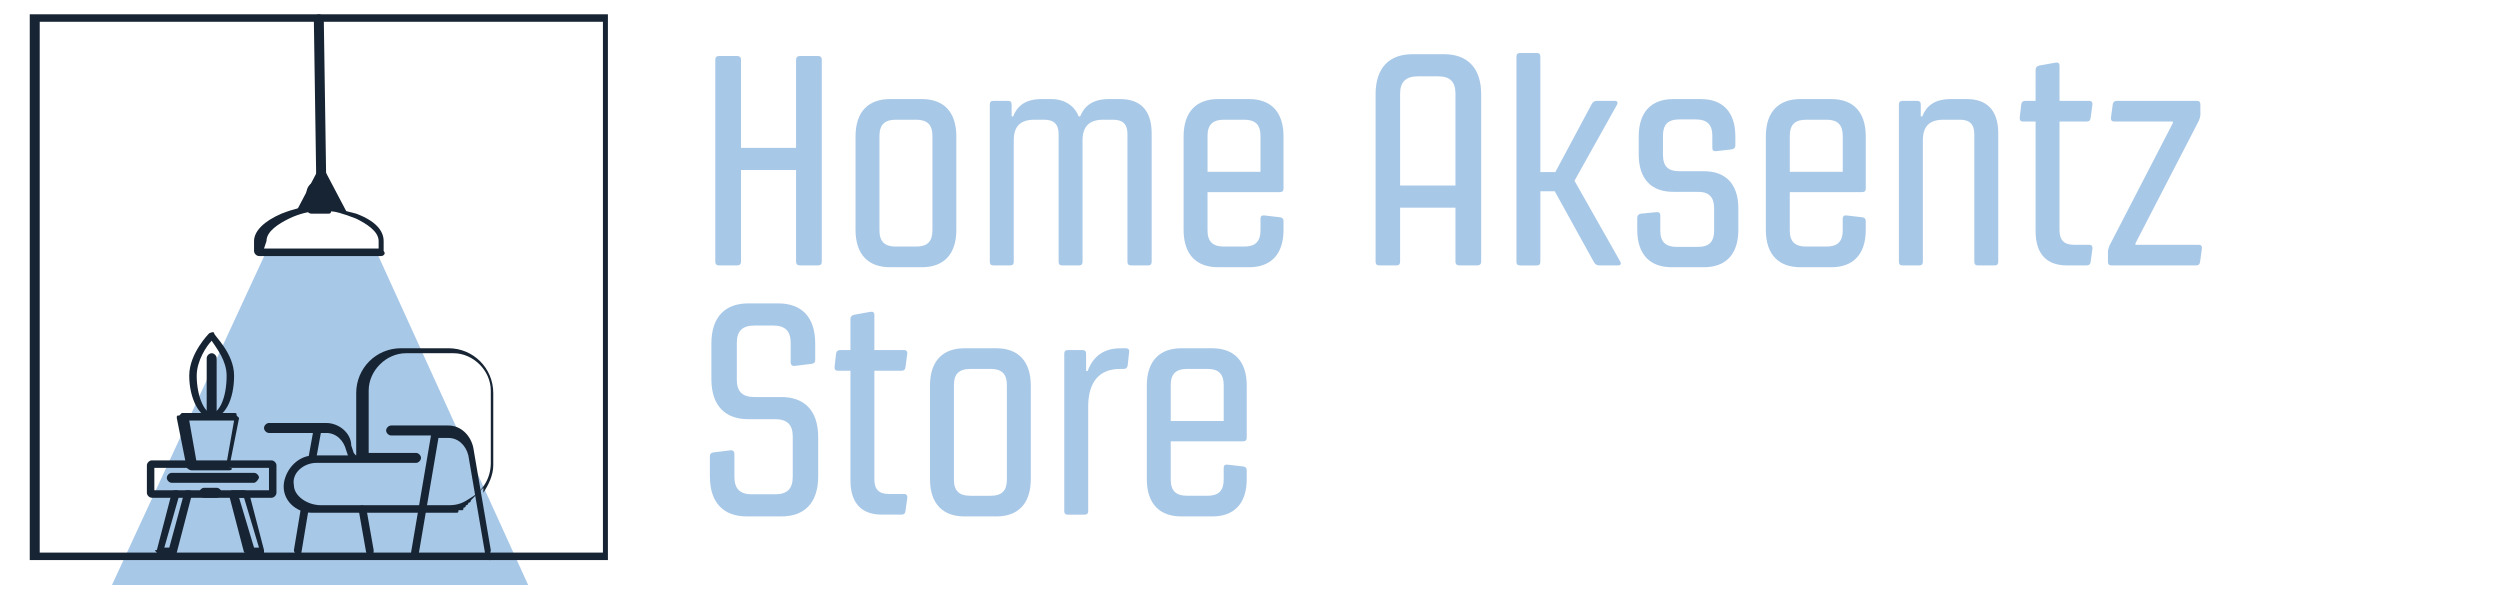 <?xml version="1.0" encoding="utf-8"?>
<!-- Generator: Adobe Illustrator 24.0.0, SVG Export Plug-In . SVG Version: 6.00 Build 0)  -->
<svg version="1.1" xmlns="http://www.w3.org/2000/svg" xmlns:xlink="http://www.w3.org/1999/xlink" x="0px" y="0px"
	 viewBox="0 0 226.5 54" enable-background="new 0 0 226.5 54" xml:space="preserve">
<g id="Слой_2">
</g>
<g id="Слой_1">
</g>
<g id="Слой_3">
	<g>
		<path fill="#A8C8E7" d="M74.101,24.047h-1.626c-0.217,0-0.352-0.108-0.352-0.352V15.4h-4.987v8.295
			c0,0.244-0.135,0.352-0.352,0.352h-1.627c-0.243,0-0.352-0.108-0.352-0.352V5.425c0-0.243,0.109-0.352,0.352-0.352h1.627
			c0.217,0,0.352,0.11,0.352,0.352v7.969h4.987V5.425c0-0.243,0.135-0.352,0.352-0.352h1.626c0.244,0,0.353,0.11,0.353,0.352v18.269
			C74.455,23.939,74.346,24.047,74.101,24.047z"/>
		<path fill="#A8C8E7" d="M77.511,20.822v-8.458c0-2.303,1.22-3.388,3.117-3.388h2.9c1.898,0,3.117,1.085,3.117,3.388v8.458
			c0,2.303-1.22,3.388-3.117,3.388h-2.9C78.731,24.21,77.511,23.125,77.511,20.822z M79.679,12.311v8.564
			c0,1.004,0.461,1.464,1.491,1.464h1.843c1.003,0,1.464-0.46,1.464-1.464v-8.564c0-1.004-0.461-1.464-1.464-1.464h-1.843
			C80.141,10.847,79.679,11.307,79.679,12.311z"/>
		<path fill="#A8C8E7" d="M104.341,12.093v11.628c0,0.218-0.108,0.326-0.326,0.326h-1.545c-0.216,0-0.324-0.108-0.324-0.326V12.148
			c0-0.894-0.407-1.301-1.302-1.301h-0.895c-1.246,0-1.87,0.597-1.87,1.869v11.005c0,0.218-0.108,0.326-0.298,0.326h-1.544
			c-0.217,0-0.326-0.108-0.326-0.326V12.148c0-0.894-0.434-1.301-1.301-1.301h-0.894c-1.274,0-1.87,0.597-1.87,1.869v11.005
			c0,0.218-0.109,0.326-0.326,0.326h-1.518c-0.217,0-0.325-0.108-0.325-0.326V9.465c0-0.218,0.108-0.326,0.325-0.326h1.328
			c0.217,0,0.325,0.108,0.325,0.326v1.083h0.135c0.352-0.921,1.084-1.572,2.575-1.572h0.867c1.22,0,2.114,0.597,2.493,1.572h0.135
			c0.38-0.921,1.112-1.572,2.602-1.572h1.03C103.256,8.976,104.341,9.925,104.341,12.093z"/>
		<path fill="#A8C8E7" d="M113.171,24.21h-2.82c-1.898,0-3.117-1.085-3.117-3.388v-8.458c0-2.303,1.22-3.388,3.117-3.388h2.82
			c1.898,0,3.117,1.085,3.117,3.388v4.717c0,0.216-0.11,0.324-0.326,0.324h-6.56v3.469c0,1.004,0.462,1.464,1.49,1.464h1.844
			c1.002,0,1.464-0.46,1.464-1.464v-1.057c0-0.216,0.108-0.326,0.352-0.297l1.409,0.163c0.216,0.027,0.326,0.135,0.326,0.352v0.786
			C116.288,23.125,115.068,24.21,113.171,24.21z M109.402,15.563h4.799v-3.252c0-1.004-0.462-1.464-1.464-1.464h-1.844
			c-1.029,0-1.49,0.46-1.49,1.464V15.563z"/>
		<path fill="#A8C8E7" d="M127.961,4.91h2.873c2.034,0,3.361,1.166,3.361,3.632v15.152c0,0.244-0.135,0.352-0.352,0.352h-1.627
			c-0.216,0-0.352-0.108-0.352-0.352v-4.878h-5.015v4.878c0,0.244-0.108,0.352-0.324,0.352h-1.545c-0.244,0-0.352-0.108-0.352-0.352
			V8.543C124.627,6.077,125.928,4.91,127.961,4.91z M126.849,8.489v8.321h5.015V8.489c0-1.085-0.487-1.572-1.572-1.572h-1.843
			C127.364,6.918,126.849,7.431,126.849,8.489z"/>
		<path fill="#A8C8E7" d="M142.648,16.377l4.146,7.318c0.11,0.189,0.028,0.352-0.161,0.352h-1.708c-0.244,0-0.379-0.081-0.515-0.297
			l-3.551-6.424h-1.301v6.396c0,0.218-0.108,0.326-0.326,0.326h-1.517c-0.218,0-0.326-0.108-0.326-0.326V5.128
			c0-0.218,0.108-0.326,0.326-0.326h1.517c0.218,0,0.326,0.108,0.326,0.326v10.463h1.356l3.307-6.181
			c0.108-0.189,0.244-0.271,0.487-0.271h1.627c0.189,0,0.271,0.163,0.163,0.352L142.648,16.377z"/>
		<path fill="#A8C8E7" d="M148.335,20.822v-1.085c0-0.216,0.135-0.352,0.326-0.379l1.409-0.136c0.244-0.027,0.352,0.081,0.352,0.271
			v1.411c0,1.002,0.487,1.464,1.49,1.464h1.924c1.004,0,1.464-0.462,1.464-1.464v-2.034c0-1.002-0.46-1.49-1.464-1.49h-2.25
			c-1.898,0-3.117-1.083-3.117-3.388v-1.627c0-2.303,1.22-3.388,3.117-3.388h2.521c1.898,0,3.117,1.085,3.117,3.388v0.814
			c0,0.216-0.135,0.324-0.326,0.352l-1.409,0.163c-0.244,0.027-0.352-0.081-0.352-0.299v-1.112c0-1.002-0.487-1.464-1.49-1.464
			h-1.517c-1.004,0-1.464,0.462-1.464,1.464v1.763c0,1.002,0.46,1.464,1.464,1.464h2.248c1.898,0,3.117,1.083,3.117,3.388v1.924
			c0,2.303-1.22,3.388-3.117,3.388h-2.926C149.555,24.21,148.335,23.125,148.335,20.822z"/>
		<path fill="#A8C8E7" d="M165.922,24.21h-2.82c-1.898,0-3.117-1.085-3.117-3.388v-8.458c0-2.303,1.22-3.388,3.117-3.388h2.82
			c1.898,0,3.117,1.085,3.117,3.388v4.717c0,0.216-0.11,0.324-0.326,0.324h-6.56v3.469c0,1.004,0.462,1.464,1.49,1.464h1.844
			c1.002,0,1.464-0.46,1.464-1.464v-1.057c0-0.216,0.108-0.326,0.352-0.297l1.409,0.163c0.216,0.027,0.326,0.135,0.326,0.352v0.786
			C169.039,23.125,167.819,24.21,165.922,24.21z M162.153,15.563h4.799v-3.252c0-1.004-0.462-1.464-1.464-1.464h-1.844
			c-1.029,0-1.49,0.46-1.49,1.464V15.563z"/>
		<path fill="#A8C8E7" d="M174.211,23.721c0,0.218-0.108,0.326-0.326,0.326h-1.517c-0.218,0-0.326-0.108-0.326-0.326V9.465
			c0-0.218,0.108-0.326,0.326-0.326h1.328c0.216,0,0.326,0.108,0.326,0.326v1.083h0.135c0.352-0.921,1.085-1.572,2.575-1.572h1.464
			c1.761,0,2.846,0.949,2.846,3.117v11.628c0,0.218-0.11,0.326-0.299,0.326h-1.545c-0.216,0-0.326-0.108-0.326-0.326V12.148
			c0-0.894-0.432-1.301-1.299-1.301h-1.492c-1.273,0-1.869,0.597-1.869,1.869V23.721z"/>
		<path fill="#A8C8E7" d="M186.594,11.01v9.865c0,0.896,0.434,1.301,1.301,1.301h1.409c0.189,0,0.297,0.136,0.271,0.354
			l-0.163,1.191c-0.027,0.218-0.135,0.326-0.352,0.326h-1.79c-1.761,0-2.845-0.949-2.845-3.117v-9.92h-1.166
			c-0.189,0-0.297-0.136-0.271-0.352l0.136-1.193c0.027-0.218,0.161-0.326,0.352-0.326h0.949V6.321c0-0.191,0.108-0.326,0.324-0.381
			l1.519-0.271c0.216-0.027,0.326,0.081,0.326,0.271v3.199h2.71c0.189,0,0.297,0.136,0.271,0.326l-0.163,1.22
			c-0.027,0.216-0.135,0.326-0.352,0.326H186.594z"/>
		<path fill="#A8C8E7" d="M199.355,9.465v0.922c0,0.135-0.053,0.352-0.135,0.542l-5.746,11.113v0.135h5.746
			c0.189,0,0.297,0.136,0.271,0.354l-0.163,1.191c-0.027,0.218-0.136,0.326-0.352,0.326h-7.672c-0.216,0-0.324-0.108-0.324-0.326
			v-0.921c0-0.136,0.053-0.352,0.135-0.543l5.747-11.113V11.01h-5.314c-0.216,0-0.324-0.136-0.297-0.352l0.163-1.193
			c0.027-0.218,0.163-0.326,0.352-0.326h7.265C199.247,9.139,199.355,9.247,199.355,9.465z"/>
		<path fill="#A8C8E7" d="M64.452,34.346V31.12c0-2.466,1.301-3.632,3.334-3.632h2.737c2.033,0,3.334,1.166,3.334,3.632v1.49
			c0,0.218-0.109,0.326-0.326,0.354l-1.544,0.189c-0.217,0.027-0.352-0.11-0.352-0.326v-1.761c0-1.085-0.515-1.572-1.573-1.572
			h-1.707c-1.084,0-1.599,0.487-1.599,1.572V34.4c0,1.085,0.515,1.572,1.599,1.572h2.439c2.033,0,3.334,1.166,3.334,3.632v3.551
			c0,2.466-1.301,3.632-3.334,3.632h-3.144c-2.033,0-3.334-1.166-3.334-3.632v-1.816c0-0.216,0.108-0.326,0.325-0.352l1.545-0.189
			c0.217-0.027,0.352,0.108,0.352,0.326v2.087c0,1.083,0.515,1.572,1.572,1.572h2.114c1.084,0,1.599-0.489,1.599-1.572V39.55
			c0-1.083-0.515-1.572-1.599-1.572h-2.439C65.754,37.978,64.452,36.813,64.452,34.346z"/>
		<path fill="#A8C8E7" d="M79.219,33.588v9.865c0,0.896,0.434,1.301,1.301,1.301h1.41c0.189,0,0.298,0.136,0.271,0.354l-0.163,1.191
			c-0.027,0.218-0.135,0.326-0.352,0.326h-1.789c-1.762,0-2.846-0.949-2.846-3.117v-9.92h-1.166c-0.189,0-0.298-0.136-0.271-0.352
			l0.135-1.193c0.027-0.218,0.163-0.326,0.352-0.326h0.949v-2.818c0-0.191,0.109-0.326,0.326-0.381l1.518-0.271
			c0.217-0.027,0.325,0.081,0.325,0.271v3.199h2.711c0.189,0,0.298,0.136,0.271,0.326l-0.163,1.22
			c-0.027,0.216-0.135,0.326-0.352,0.326H79.219z"/>
		<path fill="#A8C8E7" d="M84.257,43.4v-8.458c0-2.303,1.22-3.388,3.117-3.388h2.9c1.898,0,3.117,1.085,3.117,3.388V43.4
			c0,2.303-1.22,3.388-3.117,3.388h-2.9C85.478,46.788,84.257,45.703,84.257,43.4z M86.426,34.889v8.564
			c0,1.004,0.461,1.464,1.491,1.464h1.843c1.003,0,1.464-0.46,1.464-1.464v-8.564c0-1.004-0.461-1.464-1.464-1.464h-1.843
			C86.887,33.425,86.426,33.885,86.426,34.889z"/>
		<path fill="#A8C8E7" d="M96.748,31.717h1.328c0.217,0,0.325,0.108,0.325,0.326v1.572h0.135c0.352-0.894,1.058-2.06,2.982-2.06
			h0.514c0.191,0,0.299,0.136,0.272,0.326l-0.136,1.22c-0.027,0.218-0.163,0.326-0.352,0.326h-0.352
			c-1.925,0-2.873,1.246-2.873,3.415v9.46c0,0.218-0.109,0.326-0.326,0.326h-1.518c-0.217,0-0.325-0.108-0.325-0.326V32.043
			C96.423,31.825,96.531,31.717,96.748,31.717z"/>
		<path fill="#A8C8E7" d="M109.838,46.788h-2.82c-1.898,0-3.117-1.085-3.117-3.388v-8.458c0-2.303,1.22-3.388,3.117-3.388h2.82
			c1.898,0,3.117,1.085,3.117,3.388v4.717c0,0.216-0.11,0.324-0.326,0.324h-6.56v3.469c0,1.004,0.462,1.464,1.49,1.464h1.844
			c1.002,0,1.464-0.46,1.464-1.464v-1.057c0-0.216,0.108-0.326,0.352-0.297l1.409,0.163c0.216,0.027,0.326,0.135,0.326,0.352V43.4
			C112.955,45.703,111.735,46.788,109.838,46.788z M106.069,38.141h4.799v-3.252c0-1.004-0.462-1.464-1.464-1.464h-1.844
			c-1.029,0-1.49,0.46-1.49,1.464V38.141z"/>
	</g>
	<polygon fill="#A8C8E7" points="34.079,22.745 24.144,22.745 10.145,53 47.851,53 	"/>
	<g>
		<path fill="#172433" d="M55.077,50.742H2.695V1.295h52.382V50.742z M3.598,50.065h51.027V1.973H3.598V50.065z"/>
	</g>
	<g>
		<g>
			<path fill="#172433" d="M24.596,45.098H13.758c-0.226,0-0.451-0.226-0.451-0.452v-2.484c0-0.226,0.226-0.452,0.451-0.452h10.838
				c0.226,0,0.451,0.226,0.451,0.452v2.484C25.047,44.872,24.821,45.098,24.596,45.098z M13.984,44.42H24.37v-2.032H13.984V44.42z"
				/>
			<g>
				<path fill="#172433" d="M15.564,50.291h-1.129c-0.226,0-0.226,0-0.226-0.226c-0.226-0.226-0.226-0.226,0-0.226l1.355-5.193
					c0-0.226,0.226-0.226,0.451-0.226c0.226,0,0.226,0.226,0.226,0.452l-1.355,4.741h0.451l1.355-4.967
					c0-0.226,0.226-0.226,0.451-0.226c0.226,0,0.226,0.226,0.226,0.452l-1.355,5.193C16.016,50.291,15.79,50.291,15.564,50.291z"/>
				<path fill="#172433" d="M23.693,50.291h-1.129c-0.226,0-0.226-0.226-0.451-0.226l-1.355-5.193c0-0.226,0-0.226,0-0.226
					c0.226-0.226,0.226-0.226,0.226-0.226h1.129c0.226,0,0.226,0.226,0.451,0.226l1.355,5.193c0,0.226,0,0.226,0,0.226
					C24.144,50.291,23.918,50.291,23.693,50.291z M23.015,49.613h0.451l-1.355-4.516H21.66L23.015,49.613z"/>
			</g>
			<path fill="#172433" d="M19.628,45.098h-1.129c-0.226,0-0.451-0.226-0.451-0.452c0-0.226,0.226-0.452,0.451-0.452h1.129
				c0.226,0,0.451,0.226,0.451,0.452C20.08,44.872,19.854,45.098,19.628,45.098z"/>
			<path fill="#172433" d="M23.015,43.743h-7.451c-0.226,0-0.451-0.226-0.451-0.452c0-0.226,0.226-0.452,0.451-0.452h7.451
				c0.226,0,0.451,0.226,0.451,0.452C23.241,43.743,23.015,43.743,23.015,43.743z"/>
		</g>
		<g>
			<path fill="#172433" d="M20.757,42.614H17.37c-0.226,0-0.451-0.226-0.451-0.226l-0.903-4.516c0-0.226,0-0.226,0.226-0.226
				c0.226-0.226,0.226-0.226,0.226-0.226h4.741c0.226,0,0.226,0,0.226,0.226c0.226,0.226,0.226,0.226,0.226,0.226l-0.903,4.516
				C21.209,42.388,20.983,42.614,20.757,42.614z M17.822,41.937h2.709l0.677-3.838h-4.064L17.822,41.937z"/>
			<g>
				<path fill="#172433" d="M19.177,37.873c-1.129,0-2.032-1.806-2.032-3.838s1.806-3.838,1.806-3.838s0.451-0.226,0.451,0
					c0,0.226,1.806,1.806,1.806,3.838C21.209,36.292,20.306,37.873,19.177,37.873z M19.177,30.873
					c-0.451,0.452-1.355,1.806-1.355,3.161c0,1.806,0.677,3.387,1.355,3.387c0.677,0,1.355-1.355,1.355-3.387
					C20.532,32.679,19.628,31.55,19.177,30.873z"/>
				<path fill="#172433" d="M19.177,37.873c-0.226,0-0.451-0.226-0.451-0.452v-4.967c0-0.226,0.226-0.452,0.451-0.452
					s0.451,0.226,0.451,0.452v4.967C19.403,37.647,19.403,37.873,19.177,37.873z"/>
			</g>
		</g>
	</g>
	<g>
		<g>
			<path fill="#172433" d="M29.111,17.326c-0.226,0-0.451-0.226-0.451-0.452L28.434,1.747c0-0.226,0.226-0.452,0.451-0.452
				s0.451,0.226,0.451,0.452l0.226,15.128C29.337,17.1,29.337,17.326,29.111,17.326z"/>
			<g>
				<path fill="#172433" d="M29.789,19.358h-1.58c-0.226,0-0.451-0.226-0.451-0.452v-1.355c0-0.677,0.451-1.129,1.129-1.129
					s1.129,0.452,1.129,1.129v1.355C30.015,19.132,30.015,19.358,29.789,19.358z M28.66,18.681h0.903v-0.903
					c0-0.226-0.226-0.452-0.451-0.452c-0.226,0-0.451,0.226-0.451,0.452L28.66,18.681L28.66,18.681z"/>
				<path fill="#172433" d="M34.53,23.197H23.467c-0.226,0-0.451-0.226-0.451-0.452v-0.903c0-0.903,0.903-1.806,2.484-2.484
					c1.129-0.452,2.258-0.677,2.484-0.677c0,0,0,0,0.226,0h1.355l0,0c0.226,0,0.226,0,0.451,0c0.451,0.226,1.355,0.452,2.258,0.677
					c1.806,0.677,2.484,1.581,2.484,2.484v0.903C34.982,22.971,34.756,23.197,34.53,23.197z M23.918,22.519h10.386v-0.677l0,0
					c0-0.903-1.129-1.581-2.032-2.032c-1.129-0.452-2.032-0.677-2.258-0.677l0,0h-1.58c-0.226,0-1.355,0.226-2.258,0.677
					c-0.903,0.452-2.032,1.129-2.032,2.032L23.918,22.519z"/>
			</g>
		</g>
	</g>
	<g>
		<path fill="#172433" d="M44.465,49.839l-1.58-9.257c-0.226-1.129-1.129-2.032-2.258-2.032h-5.193
			c-0.226,0-0.451,0.226-0.451,0.452c0,0.226,0.226,0.452,0.451,0.452h3.612l-1.806,10.612c0,0.226,0.226,0.452,0.226,0.452l0,0
			c0.226,0,0.451-0.226,0.451-0.226l1.806-10.612h0.903c0.903,0,1.58,0.677,1.806,1.581l1.58,9.257c0,0.226,0.226,0.226,0.451,0.226
			l0,0C44.239,50.291,44.465,50.065,44.465,49.839z"/>
		<g>
			<path fill="#172433" d="M27.079,50.291C26.854,50.291,26.854,50.291,27.079,50.291c-0.226,0-0.451-0.226-0.451-0.452l0.677-4.064
				c0-0.226,0.226-0.452,0.451-0.226c0.226,0,0.451,0.226,0.226,0.452l-0.677,4.064C27.305,50.291,27.305,50.291,27.079,50.291z"/>
			<path fill="#172433" d="M28.434,41.711L28.434,41.711c-0.226,0-0.451-0.226-0.451-0.452l0.451-2.484
				c0-0.226,0.226-0.452,0.451-0.226c0.226,0,0.451,0.226,0.226,0.452l-0.451,2.484C28.66,41.711,28.66,41.711,28.434,41.711z"/>
			<path fill="#172433" d="M33.627,50.291c-0.226,0-0.451-0.226-0.451-0.226l-0.677-3.838c0-0.226,0.226-0.452,0.226-0.452
				c0.226,0,0.451,0.226,0.451,0.226l0.677,3.838C33.853,50.065,33.853,50.291,33.627,50.291L33.627,50.291z"/>
			<path fill="#172433" d="M32.046,41.711c-0.226,0-0.451-0.226-0.451-0.226l-0.226-0.677c-0.226-0.903-0.903-1.581-1.806-1.581
				H24.37c-0.226,0-0.451-0.226-0.451-0.452c0-0.226,0.226-0.452,0.451-0.452h5.193c1.129,0,2.258,0.903,2.258,2.032l0.226,0.677
				C32.498,41.485,32.272,41.711,32.046,41.711L32.046,41.711z"/>
		</g>
		<path fill="#172433" d="M43.787,44.646C43.787,44.646,44.013,44.646,43.787,44.646c0.451-0.677,0.903-1.581,0.903-2.484v-6.548
			c0-2.258-1.806-4.064-4.064-4.064h-4.29c-2.258,0-4.064,1.806-4.064,4.064v5.645h-3.838c-1.355,0-2.484,1.129-2.709,2.484
			c-0.226,1.581,1.129,2.709,2.484,2.709h11.741c0.226,0,0.226,0,0.226,0s0,0,0.226,0c0.226,0,0.226,0,0.226,0s0,0,0.226,0
			c0.226,0,0.226,0,0.226,0l0,0c0.226,0,0.226,0,0.226,0l0,0c0.226,0,0.226,0,0.226-0.226c0,0,0,0,0.226,0
			c0.226,0,0.226,0,0.226-0.226l0,0c0.226,0,0.226-0.226,0.226-0.226l0,0c0.226,0,0.226-0.226,0.226-0.226l0,0
			c0.226,0,0.226-0.226,0.226-0.226l0,0c0.226-0.226,0.226-0.226,0.451-0.452l0,0c0.226,0,0.226-0.226,0.226-0.226l0,0
			c0.226-0.226,0.226-0.226,0.451-0.452l0,0C43.787,44.646,43.787,44.646,43.787,44.646z M26.628,43.969
			c-0.226-1.129,0.903-2.032,2.032-2.032h4.064c0,0,0,0,0.226,0c0,0,0,0,0.226,0h4.516c0.226,0,0.451-0.226,0.451-0.452
			c0-0.226-0.226-0.452-0.451-0.452h-4.29v-5.645c0-1.806,1.58-3.387,3.387-3.387h4.29c1.806,0,3.387,1.581,3.387,3.387v6.548
			c0,1.355-0.677,2.484-1.806,3.161c-0.677,0.452-1.129,0.677-2.032,0.677H29.111C27.757,45.775,26.628,44.872,26.628,43.969z"/>
	</g>
	<polygon fill="#172433" points="29.111,14.842 26.854,19.132 31.369,19.132 	"/>
</g>
</svg>
